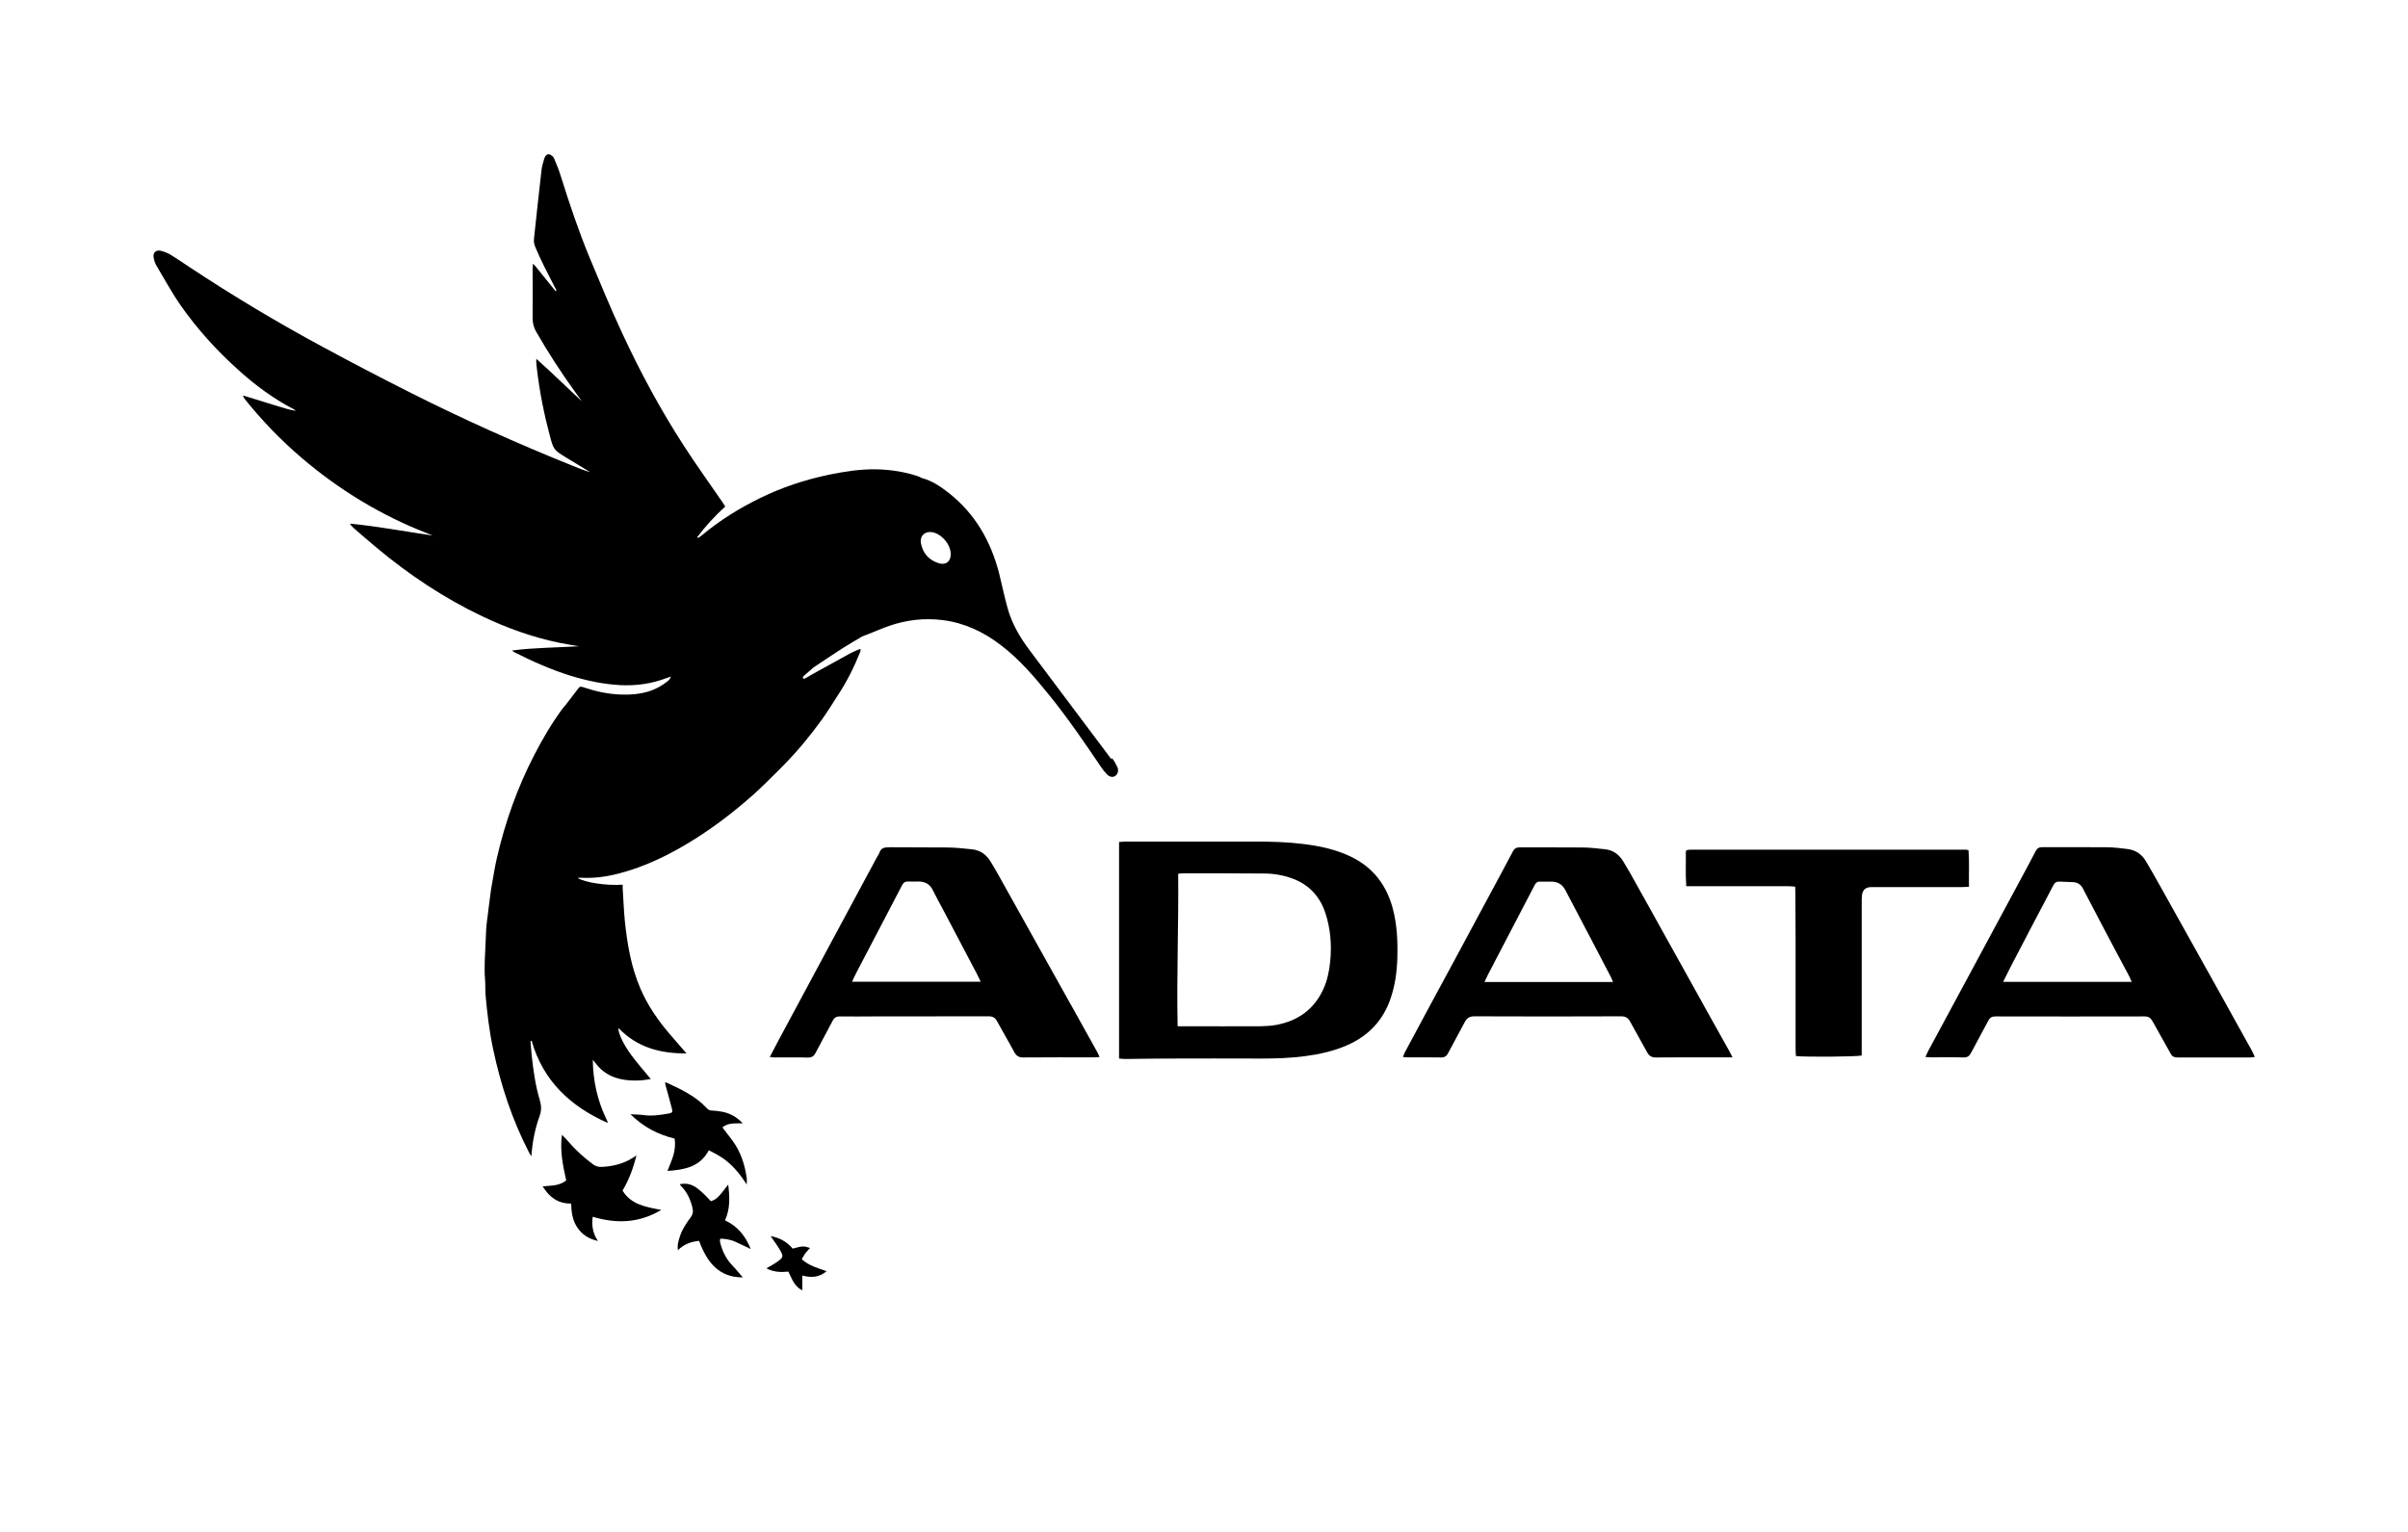 <?xml version="1.0" encoding="UTF-8"?>
<svg id="Layer_1" xmlns="http://www.w3.org/2000/svg" viewBox="0 0 220 140">
  <path d="M123.42,78.29c-1.38-.66-2.86-.98-4.36-1.16-1.45-.18-2.91-.22-4.38-.22-3.94,0-7.87,0-11.81,0-.21,0-.42.03-.63.04v19.79c.22.02.42.04.61.04,1.24-.01,2.49-.04,3.73-.04,2.88,0,5.76-.02,8.64,0,1.35,0,2.69-.04,4.02-.22,1.34-.18,2.65-.47,3.89-1.02,1.93-.86,3.26-2.28,3.93-4.29.39-1.16.56-2.35.6-3.57.05-1.55-.01-3.09-.41-4.6-.57-2.15-1.8-3.77-3.83-4.75ZM121.53,87.87c-.09.88-.26,1.73-.63,2.53-.84,1.84-2.31,2.89-4.27,3.26-.49.09-1,.12-1.5.13-2.29.01-4.58,0-6.87,0h-.67c-.1-4.68.1-9.29.05-13.94.21-.02.37-.04.53-.04,2.44,0,4.88,0,7.32.02.88,0,1.74.15,2.57.45,1.53.56,2.52,1.63,3.03,3.16.47,1.44.59,2.92.44,4.43Z"/>
  <path d="M97.82,91.79c-2-3.59-4-7.17-6-10.75-.43-.78-.86-1.56-1.33-2.32-.38-.62-.93-1.02-1.67-1.1-.75-.08-1.51-.16-2.26-.17-1.77-.02-3.54,0-5.3-.02-.45,0-.79.05-.93.54-.04.13-.14.23-.2.35-1.45,2.7-2.9,5.39-4.35,8.09-1.56,2.9-3.12,5.81-4.68,8.72-.25.47-.49.94-.77,1.47.2.02.33.04.46.04,1.01,0,2.02-.02,3.03.01.36,0,.54-.13.7-.44.5-.97,1.04-1.92,1.54-2.9.16-.32.36-.43.71-.42.99.02,1.99,0,2.98,0,3.52,0,7.04,0,10.56-.01.39,0,.61.12.79.46.5.93,1.05,1.84,1.55,2.78.2.37.42.53.86.52,2.14-.02,4.28-.01,6.41-.01.16,0,.32-.01.54-.03-.09-.19-.14-.33-.21-.45-.81-1.46-1.62-2.91-2.43-4.37ZM77.84,89.73c.15-.32.27-.59.41-.86.71-1.36,1.42-2.71,2.13-4.07.68-1.3,1.36-2.59,2.03-3.89.13-.26.3-.37.6-.35.32.02.64,0,.96,0,.57.02.99.25,1.25.78.32.65.67,1.28,1.01,1.92,1.01,1.92,2.02,3.84,3.03,5.76.11.21.2.42.34.7h-11.75Z"/>
  <path d="M155.68,91.91c-2.06-3.7-4.12-7.41-6.18-11.11-.39-.71-.79-1.41-1.21-2.1-.38-.62-.93-1.02-1.67-1.09-.68-.07-1.37-.16-2.06-.16-1.9-.02-3.81,0-5.71-.01-.31,0-.49.09-.63.37-.68,1.3-1.38,2.58-2.07,3.87-1.19,2.21-2.37,4.42-3.56,6.62-.64,1.19-1.28,2.37-1.92,3.55-.78,1.45-1.56,2.9-2.34,4.36-.06.11-.09.24-.15.39.17.01.31.03.44.03,1.01,0,2.02-.01,3.03.01.34,0,.51-.12.66-.41.49-.94,1.01-1.86,1.5-2.8.2-.38.43-.55.9-.55,4.46.02,8.92.02,13.39,0,.41,0,.64.13.83.48.5.93,1.04,1.85,1.54,2.78.19.35.4.5.82.5,2.14-.02,4.28-.01,6.41-.01h.59c-.13-.25-.2-.4-.28-.54-.78-1.4-1.56-2.79-2.34-4.19ZM135.63,89.73c.12-.25.2-.44.3-.63.75-1.45,1.51-2.89,2.26-4.34.68-1.3,1.36-2.59,2.03-3.89.12-.23.27-.32.52-.3.32.01.64,0,.96,0,.6-.01,1.03.24,1.31.77.38.73.77,1.46,1.15,2.19,1.02,1.93,2.03,3.87,3.04,5.81.06.11.1.24.17.4h-11.73Z"/>
  <path d="M205.72,95.99c-1.07-1.93-2.14-3.85-3.21-5.78-1.71-3.07-3.42-6.14-5.14-9.21-.44-.78-.87-1.55-1.33-2.32-.38-.63-.95-1-1.67-1.09-.62-.08-1.24-.15-1.85-.16-1.97-.02-3.94,0-5.91-.01-.31,0-.49.09-.63.37-.45.88-.93,1.75-1.4,2.63-1.62,3.02-3.25,6.04-4.88,9.07-1.17,2.18-2.35,4.35-3.52,6.53-.09.16-.15.33-.27.58.25.01.4.03.55.03.98,0,1.95-.02,2.93.01.36.01.54-.13.7-.44.51-.98,1.06-1.95,1.57-2.93.16-.3.35-.38.68-.38,4.53.01,9.06.01,13.59,0,.38,0,.57.14.74.46.54.99,1.11,1.96,1.65,2.95.14.26.32.34.6.34,2.22,0,4.44,0,6.67,0,.12,0,.25-.03.42-.05-.11-.23-.19-.41-.28-.58ZM183.01,89.73c.26-.52.49-.98.72-1.44.74-1.43,1.49-2.86,2.24-4.29.54-1.03,1.09-2.05,1.62-3.08.13-.26.3-.37.59-.35.42.03.84.02,1.26.05.4.03.69.24.87.6.16.31.33.62.49.94.81,1.55,1.62,3.1,2.44,4.64.42.8.86,1.6,1.28,2.4.08.16.15.32.24.53h-11.76Z"/>
  <path d="M179.89,81.01c-.02-1.15.04-2.23-.04-3.3-.12-.04-.17-.06-.21-.06-8.38,0-16.77,0-25.15,0-.12,0-.23.02-.35.03-.01,0-.03.02-.04.03-.01.01-.02.02-.08.08.02,1.02-.04,2.09.04,3.2h.66c2.88,0,5.76,0,8.64,0,.21,0,.42.03.65.04,0,.21.02.36.02.51,0,1.6.02,3.2.02,4.8,0,3.2,0,6.4,0,9.6,0,.19.02.39.03.57.76.1,5.59.07,6.01-.05v-.63c0-4.44,0-8.89,0-13.33,0-.22,0-.44.02-.66.06-.51.32-.75.83-.77.13,0,.27,0,.4,0,2.64,0,5.29,0,7.93,0,.19,0,.39-.02.62-.03Z"/>
  <path d="M101.52,69.36c-2.47-3.3-4.94-6.59-7.42-9.89-.9-1.19-1.65-2.46-2.05-3.91-.29-1.04-.5-2.09-.76-3.13-.76-2.97-2.21-5.51-4.66-7.42-.73-.57-1.49-1.08-2.4-1.32-.15-.07-.3-.15-.46-.2-1.22-.39-2.48-.58-3.77-.6-1.42-.02-2.81.2-4.2.48-2.22.46-4.35,1.16-6.38,2.16-1.88.92-3.65,2.02-5.26,3.36-.12.1-.25.19-.38.28-.03-.03-.05-.06-.08-.08.76-1.01,1.61-1.94,2.56-2.8-.09-.14-.17-.27-.25-.39-1.18-1.72-2.4-3.41-3.53-5.16-2.15-3.32-4.02-6.8-5.68-10.39-1.04-2.24-1.98-4.52-2.93-6.8-1-2.42-1.84-4.91-2.62-7.41-.18-.58-.4-1.14-.64-1.69-.07-.16-.28-.32-.45-.35-.24-.04-.38.21-.44.41-.11.35-.21.71-.25,1.07-.24,2.1-.47,4.2-.69,6.3-.02.22.03.47.12.68.26.62.54,1.23.84,1.83.36.72.73,1.44,1.1,2.15-.03.02-.05.05-.08.07-.6-.74-1.2-1.49-1.8-2.23-.07-.08-.15-.16-.27-.29-.01.25-.03.41-.03.57,0,1.46.02,2.93,0,4.39,0,.47.1.89.34,1.29,1.08,1.88,2.26,3.7,3.53,5.46.21.29.42.58.63.87-1.4-1.29-2.74-2.62-4.16-3.88-.02.32.01.61.05.9.24,2.05.64,4.08,1.17,6.08.36,1.36.37,1.35,1.58,2.09.71.43,1.42.86,2.13,1.29-.6-.17-1.18-.41-1.75-.64-4.96-2-9.84-4.19-14.61-6.59-2.7-1.36-5.39-2.76-8.05-4.2-4.16-2.24-8.21-4.67-12.16-7.28-.59-.39-1.17-.79-1.77-1.16-.27-.16-.58-.28-.88-.36-.47-.11-.76.17-.67.64.04.24.13.5.25.71.74,1.24,1.43,2.52,2.26,3.7,1.51,2.15,3.28,4.09,5.24,5.85,1.54,1.39,3.2,2.62,5.05,3.58.06.03.12.09.18.14-.53-.08-1.02-.23-1.51-.38-1.09-.34-2.18-.67-3.27-1.01l-.04.03c.06.1.1.21.17.3,1.57,1.96,3.31,3.76,5.22,5.39,3.42,2.91,7.21,5.22,11.4,6.85.18.07.36.15.54.22-2.52-.37-5.02-.84-7.56-1.09.1.17.23.31.36.42.67.58,1.34,1.17,2.03,1.74,2.98,2.5,6.19,4.64,9.7,6.31,2.25,1.07,4.59,1.92,7.04,2.42.59.12,1.19.22,1.79.32-1.01.06-2.02.09-3.03.14-1,.05-2.01.1-3.09.25.13.1.17.13.21.15,1.65.83,3.34,1.59,5.11,2.14,1.48.46,2.99.78,4.54.87,1.46.08,2.89-.12,4.26-.64.13-.05.27-.09.41-.14-.07.19-.17.32-.3.42-.49.39-1.02.7-1.62.9-.89.29-1.81.36-2.74.32-1.13-.05-2.23-.29-3.3-.65-.18-.06-.34-.13-.49.07-.38.51-.77,1.01-1.16,1.52-.1.11-.2.22-.29.34-.99,1.34-1.83,2.78-2.59,4.25-1.55,3-2.67,6.16-3.42,9.44-.22.95-.35,1.91-.53,2.86-.13,1.05-.28,2.1-.4,3.15-.06.53-.06,1.07-.09,1.61.19.04.38.07.57.11-.19-.04-.38-.07-.57-.11-.05,1.17-.15,2.34-.05,3.51.04.49,0,.98.05,1.46.15,1.62.34,3.23.68,4.83.7,3.3,1.74,6.48,3.3,9.49.04.08.1.16.2.32.09-1.34.34-2.55.76-3.71.19-.53.14-.98-.01-1.49-.39-1.3-.57-2.65-.72-4-.05-.44-.07-.88-.11-1.32.03-.01.06-.02.1-.04,1.05,3.68,3.56,6.01,6.95,7.51-.01-.14-.07-.25-.13-.37-.82-1.71-1.21-3.51-1.23-5.4.26.3.49.64.79.9.99.86,2.19,1.04,3.44.99.36-.01.72-.08,1.07-.13-.61-.74-1.22-1.43-1.77-2.17-.74-1-1.22-2.03-1.19-2.5,1.69,1.77,3.78,2.34,6.22,2.33-.53-.61-.97-1.13-1.42-1.64-1.13-1.3-2.11-2.7-2.79-4.29-.85-1.97-1.2-4.04-1.42-6.15-.1-1-.13-2.01-.2-3.01,0-.11,0-.22,0-.33-1.49.1-3.4-.19-4.09-.6,0-.01.02-.03.02-.03.15,0,.3-.01.45,0,1.07.04,2.11-.1,3.14-.36,2.54-.64,4.85-1.79,7.05-3.17,1.91-1.2,3.69-2.58,5.38-4.08.74-.66,1.43-1.37,2.14-2.06.22-.23.44-.45.67-.68,1.26-1.28,2.39-2.66,3.44-4.11.5-.69.94-1.42,1.4-2.13.86-1.29,1.55-2.67,2.12-4.1.02-.05,0-.12,0-.24-.33.14-.62.25-.9.4-1.04.57-2.08,1.15-3.12,1.72-.17.1-.35.19-.52.29-.17.1-.34.22-.52.3-.07.03-.13.04-.17,0,0-.02.01-.03.02-.05-.01,0-.03,0-.04.01-.01-.03-.01-.07,0-.12.03,0,.05-.02.06-.06.3-.26.6-.52.9-.78h0c.89-.59,1.78-1.2,2.69-1.78.58-.37,1.18-.71,1.77-1.06.16-.06.31-.12.47-.18.69-.27,1.36-.57,2.06-.81,1.57-.53,3.19-.71,4.83-.5,1.98.25,3.73,1.08,5.31,2.29,1.71,1.31,3.1,2.94,4.44,4.6,1.68,2.08,3.19,4.29,4.69,6.51.16.24.34.47.53.67.26.27.54.32.77.18.23-.14.35-.49.21-.81-.13-.29-.29-.57-.48-.82ZM39.85,49.07s-.09,0-.13,0c.04,0,.09,0,.13,0,0,0,0,0,0,0ZM56.42,94.09s0-.1,0-.15c-.07-.11-.15-.22-.22-.32.07.11.15.22.22.32,0,.05,0,.1,0,.15ZM85.76,51.47c-.9-.28-1.44-.91-1.62-1.81-.13-.66.33-1.12.99-1.03.88.13,1.74,1.13,1.73,2.02,0,.68-.45,1.02-1.1.82Z"/>
  <path d="M56.88,108.8c.58-.97.97-2.02,1.27-3.21-.99.72-2.03.99-3.14,1.05-.32.02-.59-.05-.84-.24-.81-.61-1.56-1.27-2.22-2.05-.18-.21-.37-.4-.61-.64-.2,1.5.1,2.85.39,4.17-.65.52-1.4.46-2.15.54.61,1,1.42,1.59,2.6,1.57.02.81.13,1.55.57,2.2.44.65,1.06,1.04,1.88,1.22-.49-.71-.58-1.44-.48-2.21,2.16.64,4.21.6,6.27-.63-1.42-.26-2.76-.48-3.54-1.76Z"/>
  <polygon points="68.24 108.27 68.24 108.27 68.25 108.25 68.23 108.26 68.22 108.25 68.22 108.26 68.24 108.27"/>
  <path d="M60.98,107.01c1.55-.11,2.97-.35,3.78-1.89.32.17.62.32.91.49,1.1.64,1.88,1.59,2.55,2.64,0-.2.03-.4,0-.59-.17-1.25-.56-2.42-1.31-3.44-.3-.4-.61-.79-.91-1.19.54-.45,1.19-.35,1.86-.37-.58-.61-1.2-.94-1.94-1.07-.3-.05-.6-.09-.9-.1-.18,0-.3-.07-.43-.2-1.03-1.12-2.37-1.74-3.71-2.36-.02-.01-.06,0-.12.02.02.09.04.19.06.28.19.7.39,1.39.57,2.09.08.32.03.38-.29.44-.78.14-1.55.26-2.35.14-.34-.05-.69-.04-1.15-.07,1.18,1.16,2.51,1.86,4.03,2.22.09.51.03,1.02-.1,1.5-.14.49-.35.95-.55,1.46Z"/>
  <path d="M67.24,113.51c.43.19.85.4,1.35.64-.49-1.22-1.22-2.1-2.35-2.62.48-1.07.43-2.13.29-3.27-.94,1.22-1.04,1.32-1.58,1.52-1.3-1.41-1.87-1.73-2.85-1.56.04.06.07.12.11.16.56.55.87,1.23,1.05,1.98.08.33.06.6-.16.89-.43.58-.83,1.19-1.03,1.89-.1.34-.21.68-.13,1.11.56-.56,1.2-.77,1.93-.85.7,1.91,1.78,3.35,3.99,3.34-.31-.36-.61-.74-.95-1.09-.58-.6-.92-1.32-1.12-2.11-.03-.1,0-.22.01-.34.53.01,1.01.11,1.45.31Z"/>
  <path d="M73.59,114.53c.12-.17.27-.31.42-.48-.6-.19-.67-.19-1.59.06-.51-.61-1.19-1-2.01-1.14.31.46.64.89.9,1.35.27.48.24.59-.21.93-.33.25-.7.44-1.08.66.64.35,1.33.37,2.01.3.32.65.52,1.33,1.27,1.72v-1.36c.84.22,1.56.17,2.22-.4-.81-.28-1.62-.5-2.27-1.09.12-.21.21-.39.33-.55Z"/>
</svg>